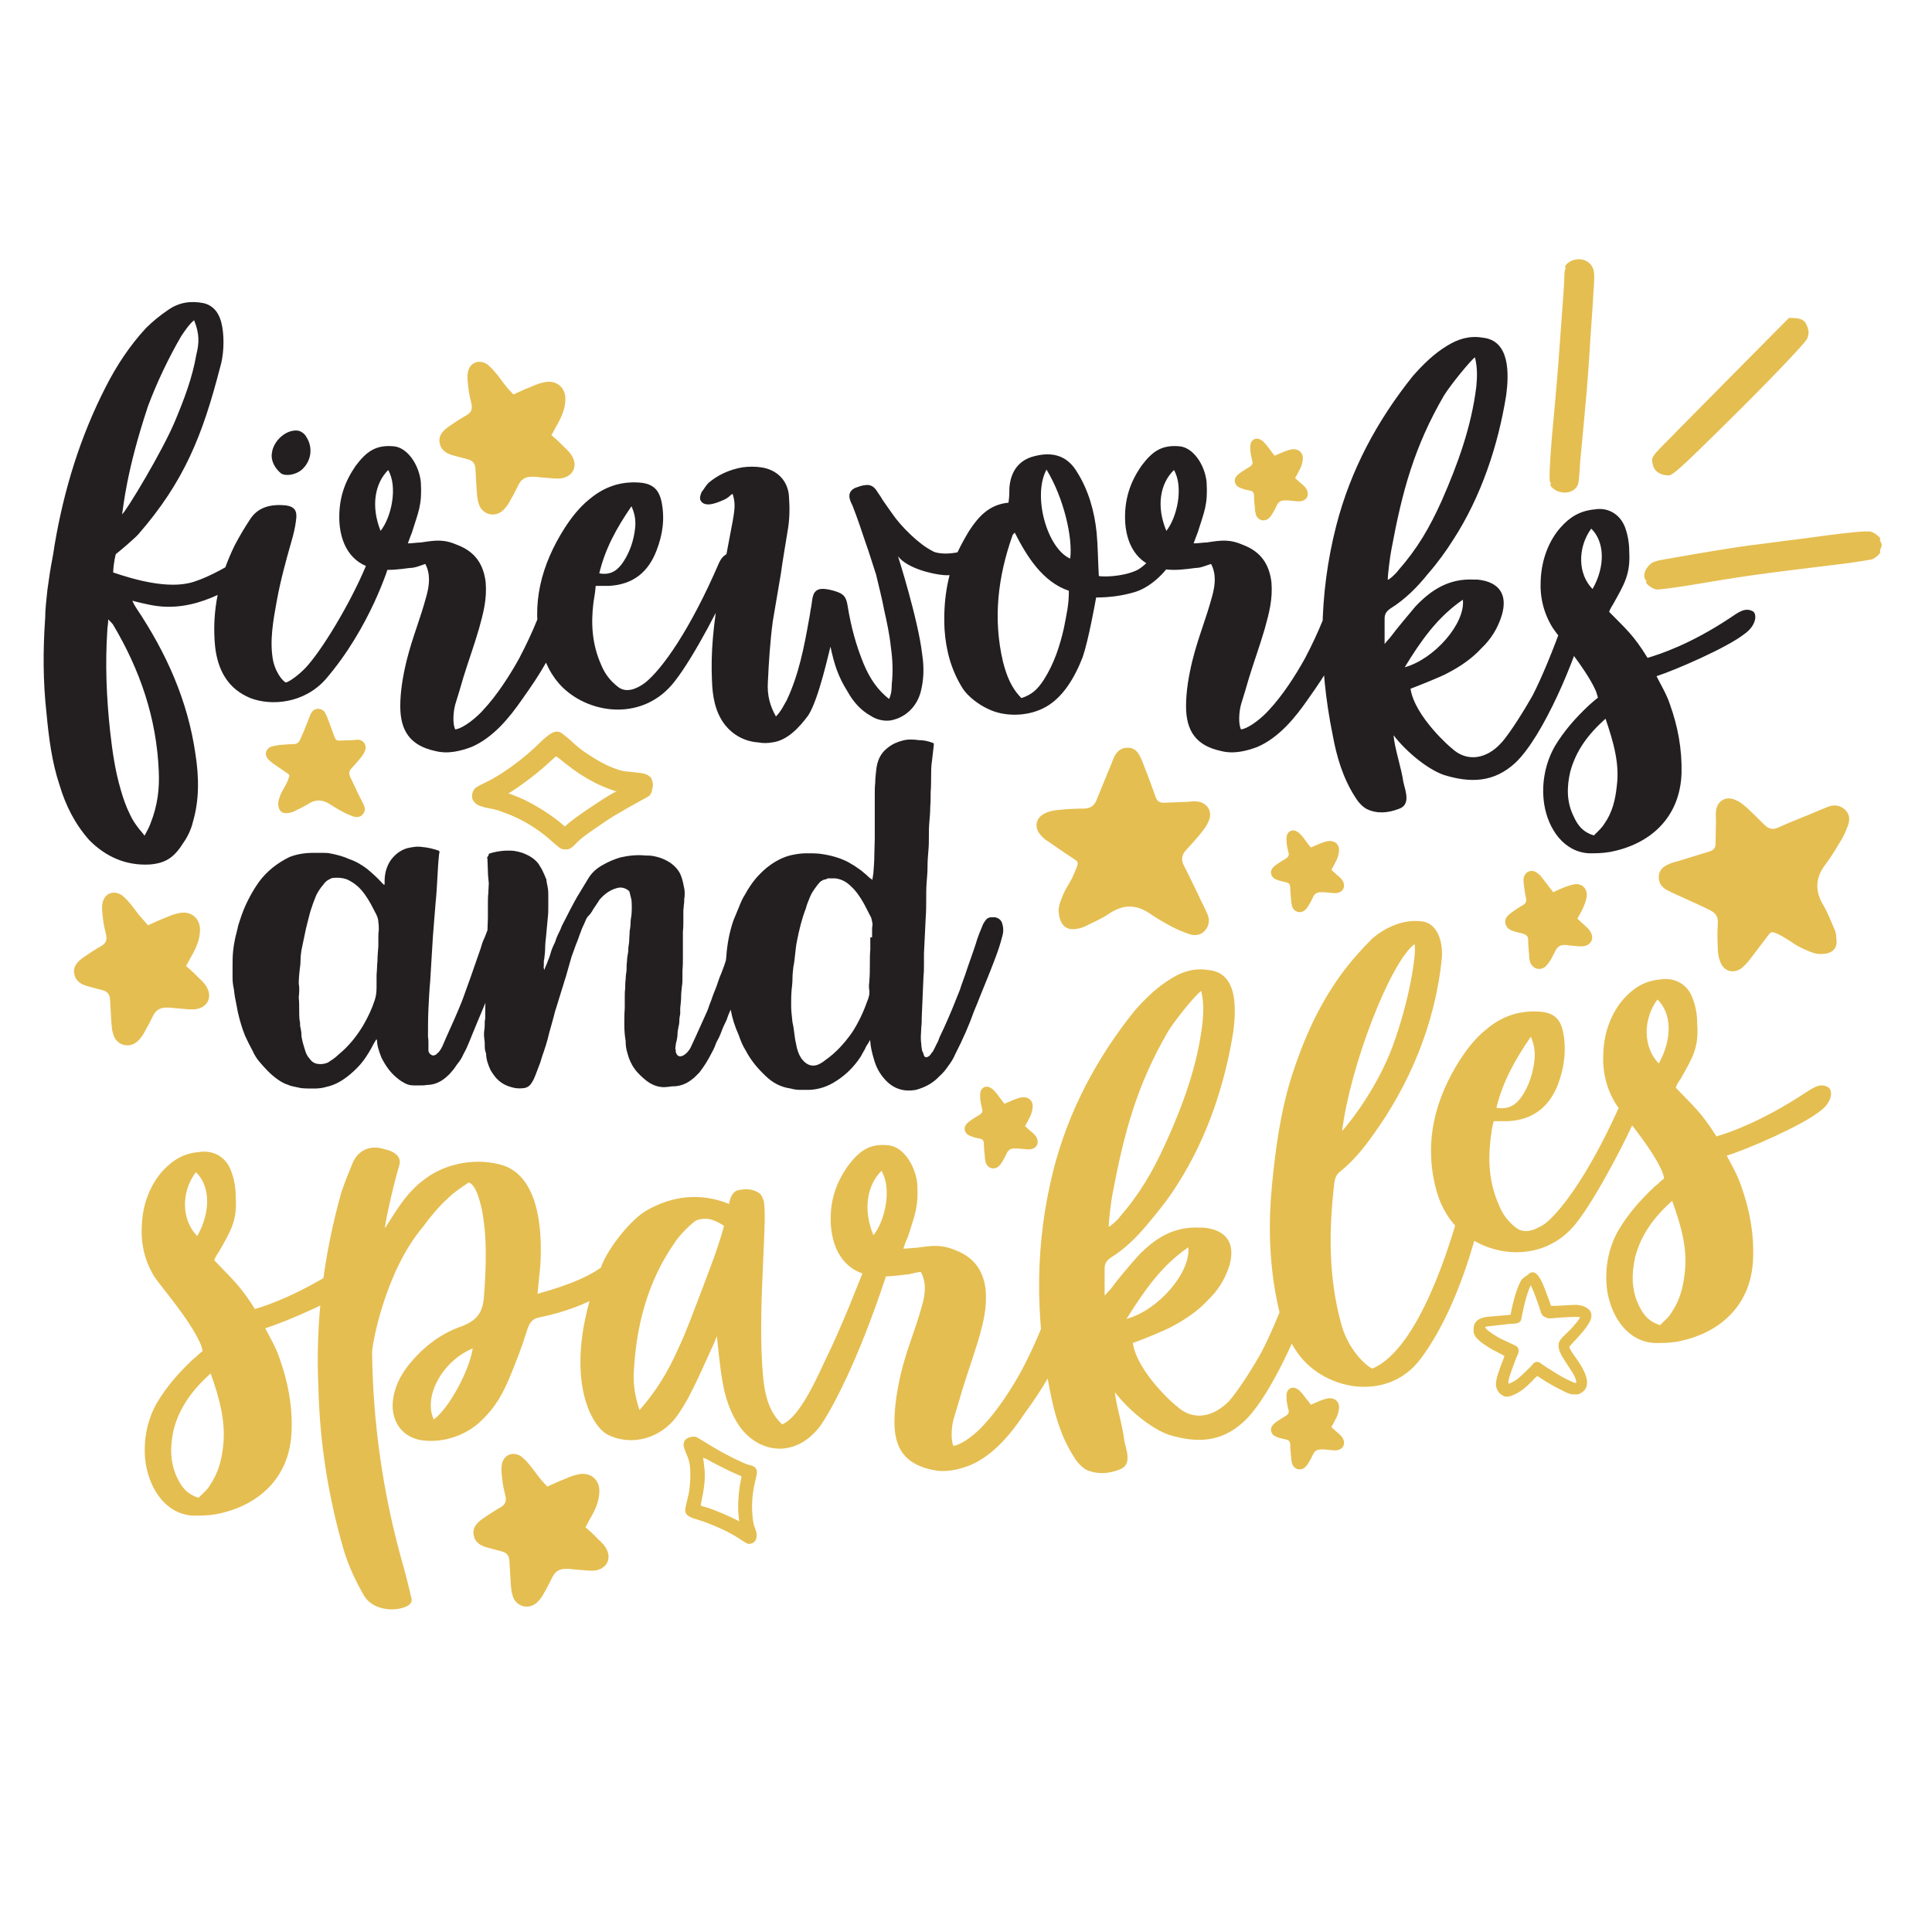 <?xml version="1.0" encoding="utf-8"?>
<!-- Generator: Adobe Illustrator 18.0.0, SVG Export Plug-In . SVG Version: 6.00 Build 0)  -->
<!DOCTYPE svg PUBLIC "-//W3C//DTD SVG 1.1//EN" "http://www.w3.org/Graphics/SVG/1.1/DTD/svg11.dtd">
<svg version="1.1" id="Layer_1" xmlns="http://www.w3.org/2000/svg" xmlns:xlink="http://www.w3.org/1999/xlink" x="0px" y="0px"
	 viewBox="0 0 432 432" enable-background="new 0 0 432 432" xml:space="preserve">
<path fill="#231F20" d="M58.7,126.8c-7,5.3-15.4,10.1-24.3,8.6c-0.3,0-4.4-0.9-4.8-1.1c0.3,0.8,0.6,1.2,0.9,1.7
	c6.7,10,11.5,20.7,13.2,32.6c0.8,5.1,0.9,10.3-0.6,15.3c-0.3,1.4-1.2,3.3-2,4.4c-2,3.2-3.8,4.7-7.6,5c-5.3,0.3-9.8-1.7-13.5-5.4
	c-3.2-3.6-5.3-7.7-6.7-12.4c-1.7-5.1-2.4-10.6-2.9-16c-0.8-7.1-0.8-14.2-0.3-21.3c0-2.1,0.3-4.2,0.5-6.3l0.5-3.5
	c0.3-2.1,0.8-4.2,1.1-6.5c2.1-12.4,5.7-24.2,11.5-35.5c2.4-4.7,5.3-9.1,8.9-13c1.5-1.5,3.2-2.9,5-4.1c2.4-1.7,5.1-2.1,8-1.5
	c2.3,0.6,3.6,2.4,4.1,5.3c0.5,2.9,0.3,6.5-0.5,9.1c-3.9,15.1-8,25.5-18.3,37.3c-0.8,0.9-4.2,3.8-5,4.4c0,0-0.5,1.7-0.6,4.1
	c4.4,1.5,12.4,3.9,18,2.1c3.8-1.2,8.2-3.8,11.5-5.9c2.4-1.5,3.5-2.3,5-0.6C61,124.8,59.4,126.4,58.7,126.8z M25.3,139.7
	c-0.2-0.3-0.5-0.6-1.1-1.2c0,1.1-0.2,1.7-0.2,2.4c-0.5,7.4-0.2,15,0.6,22.4c0.5,4.5,1.1,8.9,2.4,13.3c0.5,1.8,1.2,3.8,2.1,5.6
	c1.2,2.6,3.3,4.5,3.2,4.7c0.6-1.1,1.1-2,1.4-2.9c1.5-3.8,2-7.6,1.8-11.6C35,160.5,31.3,149.8,25.3,139.7z M27.3,115
	c0.8-0.5,9.1-14.2,11.9-21c2-4.8,3.8-9.5,4.7-14.7c0.6-2.4,0.8-4.5-0.5-7.7c-1.1,0.9-2.1,2.4-2.9,3.6C37.7,80,35,85.7,33.1,90.8
	C28.2,105.5,27.6,113.4,27.3,115z M87.3,125.3c-0.3,1.2-4.5,15-14.5,26.6c-4.8,5.4-12.1,6-16.8,4.2c-5.1-2.1-7.3-6.3-7.9-11.5
	c-0.8-8,0.9-15.6,4.4-22.7c1.1-2.1,2.3-4.1,3.5-5.9c1.8-2.7,4.7-3.3,7.9-3c2,0.3,2.6,1.2,2.3,3.3c-0.2,1.7-0.6,3.3-1.1,5
	c-1.2,4.2-2.4,8.6-3.2,13c-0.8,4.4-1.7,9.2-0.8,13.6c0.8,3.2,2.6,4.8,2.9,4.7c1.4-0.5,3.8-2.6,4.8-3.8c4.1-4.7,10.6-15.9,13.6-23.7
	c0.6-1.5,2.1-2.3,3.5-2.1C87.1,123.3,87.7,124.1,87.3,125.3z M60.8,101.3c0.3-2.7,3.2-5.4,5.9-5c0.8,0.2,1.5,0.8,1.8,1.4
	c1.5,2.3,1.2,5.4-1.1,7.4c-1.1,0.9-3.2,1.5-4.5,0.8C61.4,104.7,60.5,102.9,60.8,101.3z M91.6,127c-2.3,0.3-4.5,0.6-6.8,0.3
	c-5.6-0.6-8.5-4.8-8.9-10.4c-0.3-5.3,1.2-9.2,3.6-12.7c2.4-3.2,4.5-4.8,8.6-4.4c3,0.3,5.6,4.1,6,8c0.3,5.1-0.5,6.5-2,11.3
	c-0.3,0.8-0.6,1.5-0.9,2.4c1.1,0,2-0.2,2.9-0.2c3.3-0.5,5.1-0.8,8.3,0.6c3.8,1.5,5.7,4.2,6.2,8.3c0.3,3.8-0.5,6.8-1.5,10.4
	c-1.2,4.1-2.3,7-3.5,10.9c-0.6,2.1-1.2,4.1-1.8,6c-0.5,1.8-0.6,4.5,0,5.6c2-0.3,5-2.9,6.3-4.4c3-3.2,5.9-7.7,8-11.5
	c3.3-6.3,5.1-11,7.3-17.8c0.9-3,1.7-6.3,4.7-5.9c2,0.5,1.7,3.3,1.1,5.9c-0.8,3-2.1,7.6-3.2,10.4c-2.7,6.8-5,10.6-9.2,16.5
	c-2.9,4.2-6.5,8.6-11.3,10.7c-2.4,0.9-5.3,1.7-8.3,0.9c-5.4-1.2-7.7-4.4-7.7-10c0-3.3,0.6-6.8,1.4-10.1c1.4-5.6,3-9.1,4.5-14.7
	c0.6-2.3,0.9-4.7-0.3-7C93.9,126.5,92.8,127,91.6,127z M85.1,118.7c2.4-3,3.9-9.8,1.7-13.6C83.8,108.1,82.9,113.2,85.1,118.7z
	 M132.7,134.7c-0.6,4.8-0.3,9.4,1.7,13.9c0.8,2,2,3.6,3.8,5c1.8,1.4,4.1,0.5,6-0.9c3.8-3,10.1-11.8,16.6-26.9c0.8-1.7,2-2.3,3-2
	c2,0.6,0.5,4.2-0.2,5.7c-1.8,4.5-8.3,17.2-12.7,22.8c-6.8,8.9-18.7,7.6-25.1,1.4c-2.6-2.6-4.1-5.7-4.8-9.1c-2.3-9.5,0-18.3,5.3-26.6
	c1.5-2.3,3.2-4.5,5.4-6.3c3.2-2.7,6.8-4.1,11.2-3.8c3,0.2,4.4,1.5,5,4.2c0.8,3.8,0.3,7.4-1.1,11c-1.8,4.7-5.1,7.6-10.6,7.9
	c-0.9,0-1.8,0-3,0C133.1,132.3,132.9,133.5,132.7,134.7z M134,128.2c2.7,0.5,4.2-0.8,5.4-2.6c1.5-2.3,2.3-4.8,2.6-7.4
	c0.2-1.7,0-3.2-0.8-5C137.9,118,135.3,122.7,134,128.2z M222.1,125c-2.6,2.7-8.3,3.8-11,3.6c-2.6-0.2-8.2-1.5-10.3-4.2
	c0,0,4.5,14.1,5.4,21.9c0.5,3.2,0.3,5.9-0.3,8.3c-0.9,3.5-3.5,5.9-6.8,6.5c-1.5,0.2-3.2-0.2-4.5-1.1c-2-1.1-3.8-3-5.1-5.4
	c-2.1-3.3-3-6.2-3.8-10c-0.2,0.5-2.6,11.8-5,15.4c-2,2.7-4.7,5.6-8,6c-1.1,0.2-2.1,0.2-3.2,0c-3-0.2-5.6-1.7-7.3-3.8
	c-2.4-3-2.9-6.8-3-10c-0.3-6.2,0.3-12.7,1.7-20.4c0.5-2.1,0.8-4.1,1.2-6.2c0.6-2.9,1.1-5.9,1.7-8.9c0.6-3.3,0.6-4.4,0-6.3
	c0,0-0.2,0.2-0.3,0.2c-0.5,0.5-0.9,0.8-1.5,1.1c-1.2,0.5-4.2,2-5.3,0.3c-0.2-0.3-0.3-0.9,0.2-2c0.5-0.6,0.9-1.4,1.5-2
	c2.1-1.8,4.7-3,7.6-3.5c1.4-0.2,2.9-0.2,4.2,0c3.5,0.5,5.9,2.9,6.2,6.3c0.2,2.6,0.2,5.3-0.3,8c-0.5,3.2-1.1,6.5-1.5,9.5
	c-0.6,3.5-1.2,7.1-1.8,10.6c-0.6,4.5-0.9,9.2-1.1,13.6c-0.2,3,0.5,5.4,1.8,7.7c1.2-1.2,1.8-2.6,2.4-3.6c2.7-5.7,3.9-11.9,5-18.1
	c0.2-0.9,0.3-2,0.5-2.9c0.3-1.8,0.2-3.6,2.1-3.9c1.2-0.2,4.1,0.6,4.8,1.2c0.8,0.5,1.1,1.7,1.2,2.4c0.8,5,2,9.2,3.6,13.1
	c1.5,3.6,3.3,6,5.7,7.9c0.5-1.1,0.6-2.1,0.6-3.3c0.3-2.7,0.2-5.6-0.2-8.3c-0.3-2.9-0.9-5.6-1.5-8.3c-0.5-2.7-1.2-5.3-1.8-7.9
	c-0.8-2.4-1.5-4.8-2.4-7.3c-0.9-2.7-1.8-5.4-2.9-8.2c-0.8-1.5-1.2-3,0.6-3.9c0.5-0.2,1.7-0.6,2.1-0.6c1.5-0.3,2.3,0.5,2.9,1.5
	c0.3,0.5,0.8,1.1,1.1,1.7c0.6,0.9,1.4,2,2.1,3c2,3,6.2,7.1,9.1,8.5c0.6,0.5,4.5,1.4,9.7-1.1c1.5-0.6,3.2-1.1,3.9-0.5
	C222.8,122.4,223.1,124.1,222.1,125z M262,125.6c-2.3,3.6-5.6,6-8.3,6.8c-2.7,0.8-5.6,1.2-8.6,1.2c-0.2,1.1-1.7,9.5-3,13.3
	c-1.7,4.4-4.5,9.5-9.1,11.6c-3.6,1.7-8.5,1.8-12.1,0c-2-0.9-4.4-2.7-5.6-4.5c-2.6-4.1-3.8-8.6-4.1-13.3c-0.3-5.9,0.5-11.8,2.9-17.2
	c0.8-1.7,1.7-3.3,2.6-4.8c2.1-3.2,4.5-5.9,8.8-6.3c0.2-1.4,0.2-2.3,0.2-3.3c0.3-3.9,2.3-6.3,5.6-7.1c4.2-1.1,7.4,0,9.5,3.5
	c2.6,4.1,3.9,8.8,4.4,13.5c0.3,3.2,0.3,6.3,0.5,9.8c0.9,0.2,5.1,0.2,8.3-1.2c1.8-0.8,3.6-3,4.5-4.2c1.1-1.5,1.7-2,3-1.5
	C262.6,122.1,262.6,124.2,262,125.6z M239,132.1c-5.9-2-9.4-7.7-12.1-13c-0.3,0.3-0.5,0.5-0.5,0.6c-3.3,9.4-4.4,18.7-2.1,28.4
	c0.8,3,1.8,5.7,4.1,8c2.3-0.8,3.5-1.8,5-4.1c2.3-3.6,3.6-7.6,4.5-11.6C238.5,137.2,239,135.4,239,132.1z M234,105
	c-3.2,6,0.2,17.7,5.3,19.9C239.9,120.3,237.9,111.4,234,105z M267.3,127c-2.3,0.3-4.5,0.6-6.8,0.3c-5.6-0.6-8.5-4.8-8.9-10.4
	c-0.3-5.3,1.2-9.2,3.6-12.7c2.4-3.2,4.5-4.8,8.6-4.4c3,0.3,5.6,4.1,6,8c0.3,5.1-0.5,6.5-2,11.3c-0.3,0.8-0.6,1.5-0.9,2.4
	c1.1,0,2-0.2,2.9-0.2c3.3-0.5,5.1-0.8,8.3,0.6c3.8,1.5,5.7,4.2,6.2,8.3c0.3,3.8-0.5,6.8-1.5,10.4c-1.2,4.1-2.3,7-3.5,10.9
	c-0.6,2.1-1.2,4.1-1.8,6c-0.5,1.8-0.6,4.5,0,5.6c2-0.3,5-2.9,6.3-4.4c3-3.2,5.9-7.7,8-11.5c3.3-6.3,5.1-11,7.3-17.8
	c0.9-3,1.7-6.3,4.7-5.9c2,0.5,1.7,3.3,1.1,5.9c-0.8,3-2.1,7.6-3.2,10.4c-2.7,6.8-5,10.6-9.2,16.5c-2.9,4.2-6.5,8.6-11.3,10.7
	c-2.4,0.9-5.3,1.7-8.3,0.9c-5.4-1.2-7.7-4.4-7.7-10c0-3.3,0.6-6.8,1.4-10.1c1.4-5.6,3-9.1,4.5-14.7c0.6-2.3,0.9-4.7-0.3-7
	C269.5,126.5,268.5,127,267.3,127z M260.8,118.7c2.4-3,3.9-9.8,1.7-13.6C259.4,108.1,258.5,113.2,260.8,118.7z M313.8,174.9
	c0.5,2.1,1.7,5.1-1.1,6c-2.4,0.9-4.8,1.1-7.1,0c-1.1-0.6-2-1.7-2.6-2.7c-2.7-4.2-4.1-8.9-5-13.8c-3.2-15.7-3.2-31.3,0.8-46.9
	c3.2-12.4,9.1-23.4,17.1-33.4c2.3-2.6,4.7-5,7.7-6.8c2.4-1.5,5-2.3,7.9-1.8c6.2,0.6,5.9,8.2,5.3,12.8c-1.8,11.3-5.6,22.7-11.8,32.3
	c-1.7,2.7-3.6,5.3-5.7,7.7c-2.4,3-5.1,5.7-8.3,7.7c-0.9,0.6-1.4,1.2-1.4,2.3c0,1.8,0,3.6,0,5.7c0.5-0.6,0.9-1.1,1.2-1.4
	c1.8-2.4,3.8-4.7,5.7-7c3.6-3.8,7.6-6.3,13.1-6c0.2,0,0.5,0,0.8,0c4.8,0.5,6.8,3.3,5.4,8c-0.9,2.9-2.4,5.3-4.5,7.3
	c-2.1,2.3-4.7,4.1-7.6,5.6c-1.4,0.8-6.7,2.9-8.3,3.5c0.9,6.2,9.1,13.3,9.2,13.3c3.5,3.3,7.9,2.3,11-1.1c2-2.1,5.7-8.2,7.1-10.7
	c2.1-4.1,4.4-9.7,7.1-17.1c0.8-2.3,2-3,3.8-2.7c1.4,0.5,1.1,2.6,0.9,3c-2,8.2-9.4,26-15.7,31.9c-4.8,4.4-10,4.5-15.9,2.7
	c-3.5-1.2-8.3-5-11.3-8.9C311.8,167.2,313.4,171.9,313.8,174.9z M322.9,88.4c-6.7,11.5-9.4,21.6-11.8,34.6c-0.3,1.5-0.8,5.6-0.8,6.6
	c0.2,0.2,2-1.5,2.3-2c4.4-5,7.1-9.7,9.8-15.7c3.6-8.2,6.6-16.5,7.7-25.4c0.2-2.1,0.3-4.2-0.3-6.6C328.8,80.6,324.4,86,322.9,88.4z
	 M314.1,149.2c6.6-1.8,13.6-9.8,13-15.1C321.4,138,317.7,143.3,314.1,149.2z M390,141.8c-3.8,3-15.3,8-19.6,9.4
	c0.9,1.8,2.3,4.1,3,6.3c1.8,5,2.7,10,2.6,15.3c-0.3,10-7,16-16,17.7c-1.7,0.3-3.2,0.3-4.7,0.3c-5.6-0.3-9.1-5.4-10-10.9
	c-0.8-5.1,0.5-9.8,2.4-13.1c2-3.3,4.5-6.2,7.6-9.1c0.6-0.5,1.2-1.1,2-1.7c-0.2-0.6-0.3-1.2-0.6-1.8c-2.3-5-8.2-11.8-9.5-13.8
	c-2-3.2-2.9-6.8-2.7-10.6c0.2-5.1,2.1-9.2,4.4-11.8c2.1-2.4,4.4-3.8,7.7-4.1c3-0.5,5.7,1.1,6.8,4.1c0.6,1.7,0.9,3.5,0.9,5.3
	c0.3,5.1-1.1,7.3-3.6,11.8c-0.3,0.5-0.6,0.9-0.9,1.7c3.8,3.9,5.4,5.1,8.6,10.3c2.7-0.8,9.5-3,18.4-8.9c1.8-1.2,3.5-2.6,5.3-1.4
	C392.9,137.6,392.6,140,390,141.8z M359,160.7c-3.9,3.5-6.6,7.1-7.9,11.9c-0.8,3.5-0.8,6.8,0.8,10c0.9,2,2.1,3.5,4.5,4.2
	c0.9-0.9,1.8-1.7,2.4-2.7c1.7-2.4,2.4-5.3,2.7-8.2C362.2,170.8,360.8,166,359,160.7z M356.1,131.7c2.9-5.1,2.7-10.6-0.3-13.5
	C352.7,122.5,352.8,128.4,356.1,131.7z M84.2,232.3c-0.1,0.2-0.2,0.3-0.3,0.5c-0.1,0.2-0.2,0.3-0.3,0.5c-0.7,1.4-1.5,2.7-2.3,3.8
	c-0.9,1.2-1.9,2.2-3.1,3.2c-1.7,1.4-3.3,2.3-5.1,2.7c-1,0.3-1.9,0.4-2.9,0.4c-1,0-2,0-2.9-0.1c-0.4-0.1-0.9-0.2-1.4-0.3
	c-0.5-0.1-1-0.2-1.4-0.4c-1-0.3-1.8-0.8-2.5-1.3c-0.7-0.5-1.4-1.1-2.1-1.8c-0.7-0.7-1.3-1.4-1.9-2.1c-0.6-0.7-1.1-1.5-1.5-2.4
	c-0.6-1.1-1.2-2.3-1.7-3.4c-0.7-1.7-1.2-3.5-1.6-5.2c-0.2-0.9-0.3-1.7-0.5-2.6c-0.2-0.9-0.3-1.7-0.4-2.6c-0.2-0.9-0.3-1.7-0.3-2.5
	c0-0.8,0-1.7,0-2.5c0-1.1,0-2.2,0.1-3.3c0.1-1.1,0.3-2.2,0.5-3.2c0.2-0.7,0.3-1.3,0.5-2c0.1-0.6,0.3-1.2,0.5-1.8
	c0.5-1.6,1.1-3.1,1.8-4.5c0.7-1.4,1.5-2.8,2.5-4.2c1.7-2.3,4-4.2,6.9-5.6c1.6-0.6,3.3-0.9,5.3-0.9c0.6,0,1.2,0,1.8,0
	c0.6,0,1.2,0,1.8,0.1c1.6,0.3,3.1,0.7,4.4,1.3c1.5,0.5,2.8,1.3,4,2.2c1.2,1,2.3,2,3.3,3.1l0.4,0.4H86v-0.8c0-1.8,0.5-3.4,1.4-4.7
	c0.9-1.2,2-2.1,3.5-2.6c1.2-0.3,2.4-0.5,3.6-0.3c1.2,0.1,2.4,0.4,3.6,0.8l0.1,0.1c0,0.1,0,0.2,0.1,0.2c0,0,0,0.2-0.1,0.3
	c-0.2,1.8-0.3,3.7-0.4,5.5c-0.1,1.8-0.2,3.7-0.4,5.6c-0.1,1.2-0.2,2.5-0.3,3.7c-0.1,1.3-0.2,2.5-0.3,3.8c-0.1,1.7-0.2,3.3-0.3,4.9
	c-0.1,1.6-0.2,3.3-0.3,5c-0.2,2.1-0.3,4.2-0.4,6.3c-0.1,2.1-0.1,4.2-0.1,6.3c0.1,0.4,0.1,0.9,0.1,1.3c0,0.4,0,0.9,0,1.3v0.5
	c0.1,0.4,0.3,0.7,0.7,0.9c0.3,0.2,0.7,0.1,1-0.1c0.3-0.3,0.6-0.5,0.8-0.8c0.2-0.3,0.4-0.6,0.6-1c0.6-1.4,1.2-2.8,1.8-4.1
	s1.2-2.7,1.8-4.1c0.5-1.2,1-2.4,1.4-3.6c0.4-1.2,0.9-2.4,1.3-3.6l2.3-6.6c0.2-0.7,0.4-1.4,0.7-2s0.5-1.3,0.8-2
	c0.3-0.9,0.7-1.5,0.9-1.8c0.3-0.7,0.9-1.1,1.6-1.2c0.7-0.1,1.4,0.1,1.9,0.5c0.3,0.3,0.5,0.8,0.7,1.6c0.1,1-0.1,2-0.5,3.3
	c-0.5,1.6-1.1,3.3-1.8,5.2c-0.4,1.1-0.8,2.2-1.2,3.3c-0.4,1.1-0.8,2.2-1.2,3.3c-0.4,1-0.9,2.1-1.3,3.1c-0.4,1-0.9,2.1-1.3,3.1
	c-0.4,1-0.8,1.9-1.2,2.9c-0.4,1-0.8,2-1.2,2.9c-0.3,0.7-0.7,1.3-1,2c-0.3,0.6-0.7,1.2-1.2,1.8c-0.4,0.6-0.8,1.2-1.2,1.6
	c-0.4,0.5-0.8,0.9-1.4,1.4c-1.2,1-2.6,1.6-4.2,1.6c-0.4,0.1-0.9,0.1-1.4,0.1c-0.5,0-0.9,0-1.4,0c-0.7,0-1.3-0.1-1.9-0.4
	c-0.6-0.3-1.1-0.6-1.6-1c-0.9-0.7-1.6-1.4-2.2-2.2c-0.6-0.8-1.1-1.6-1.6-2.6c-0.6-1.5-1-2.8-1-3.9c0-0.1,0-0.1-0.1-0.1
	c0,0-0.1,0-0.1-0.1H84.2z M66.8,223c0.1,1,0.1,1.8,0.1,2.7s0,1.7,0.1,2.5c0.1,0.3,0.1,0.5,0.1,0.8s0,0.6,0.1,0.8
	c0.1,0.5,0.2,1,0.2,1.6s0.2,1.1,0.3,1.7c0.2,0.7,0.4,1.4,0.6,2c0.2,0.6,0.5,1.2,1,1.7c0.4,0.6,1,1,1.8,1.1c0.7,0.1,1.5,0,2.2-0.3
	c0.4-0.3,0.8-0.5,1.2-0.8c0.4-0.3,0.8-0.6,1.2-1c2.2-1.8,4-4,5.5-6.5c1.1-1.9,2-3.8,2.6-5.7c0.3-0.9,0.4-1.8,0.4-2.9V218
	c0.1-1,0.1-2.1,0.2-3.1c0-1,0.1-2.1,0.2-3.3c0-0.6,0-1.2,0-1.8c0-0.6,0-1.2,0.1-1.8c0-0.6,0-1.2-0.1-1.8c0-0.6-0.2-1.2-0.5-1.8
	l-1.2-2.3c-0.9-1.6-1.8-2.9-2.9-3.9c-0.8-0.7-1.6-1.2-2.5-1.6c-0.9-0.3-1.8-0.4-2.9-0.3c-0.3,0-0.6,0.1-0.9,0.3
	c-0.5,0.2-1,0.6-1.4,1.2c-0.7,0.8-1.2,1.6-1.6,2.4c-0.3,0.8-0.7,1.7-1,2.7c-0.3,0.8-0.5,1.6-0.7,2.4c-0.2,0.8-0.4,1.6-0.6,2.4
	c-0.2,0.8-0.3,1.6-0.5,2.4c-0.2,0.8-0.3,1.6-0.5,2.4c-0.1,0.7-0.2,1.4-0.2,2.2c0,0.8-0.1,1.5-0.2,2.2c-0.1,1-0.2,2-0.2,3
	C67,221,66.9,222,66.8,223z M109.3,190.9c1.2-0.4,2.6-0.7,4.3-0.7c0.5,0,1,0,1.6,0.1c0.5,0.1,1,0.2,1.6,0.4c1.9,0.7,3.3,1.7,4,3.1
	c0.3,0.4,0.5,0.9,0.7,1.3c0.2,0.4,0.4,0.9,0.6,1.4c0.1,0.1,0.1,0.3,0.1,0.5c0.1,0.5,0.2,1.1,0.3,1.6c0.1,0.6,0.1,1.1,0.1,1.6
	c0,0.9,0,1.7,0,2.5c0,0.8,0,1.6-0.1,2.4l-0.4,4.3c-0.1,0.9-0.2,1.7-0.2,2.5c0,0.8-0.1,1.6-0.2,2.5c-0.1,0.3-0.1,0.5-0.1,0.8
	c0,0.3,0,0.6,0,0.8c-0.1,0.2,0,0.5,0.1,0.9c0.2-0.5,0.3-0.9,0.5-1.2c0.3-0.9,0.7-1.7,0.9-2.5s0.6-1.7,1-2.5c0.2-0.6,0.4-1.2,0.7-1.8
	c0.3-0.6,0.6-1.2,0.8-1.8l2-3.9c0.6-1.1,1.2-2.3,1.9-3.4c0.7-1.1,1.3-2.2,2-3.3c0.7-1.2,1.8-2.3,3.3-3.1c1.2-0.7,2.6-1.3,4-1.7
	c1.8-0.4,3.7-0.6,5.6-0.4c0.5,0,1,0,1.6,0.1c0.5,0.1,1,0.2,1.6,0.4c2,0.7,3.5,1.8,4.4,3.4c0.4,0.8,0.7,1.8,0.9,3
	c0.1,0.4,0.2,0.9,0.2,1.4c0,0.5,0,0.9-0.1,1.4c0,0.4,0,0.9-0.1,1.4c0,0.5-0.1,0.9-0.1,1.4c0,0.7,0,1.4,0,2.2c0,0.7,0,1.5-0.1,2.3
	v2.3c0,1,0,2.1,0,3.2c0,1.1,0,2.2-0.1,3.2c0,0.5,0,1.1,0,1.6c0,0.6,0,1.2-0.1,1.8c-0.1,0.9-0.2,1.7-0.2,2.5c0,0.8-0.1,1.6-0.2,2.5
	v1.3c-0.1,0.5-0.2,1-0.2,1.6c0,0.5-0.1,1-0.2,1.4c-0.1,0.5-0.2,1-0.2,1.5c0,0.5-0.1,1-0.2,1.5c-0.1,0.3-0.2,0.7-0.2,0.9
	c0,0.3-0.1,0.6-0.1,0.9c0.1,0.2,0.1,0.3,0.1,0.5c0,0.1,0,0.3,0.1,0.5c0.3,0.7,0.8,0.9,1.6,0.5c0.7-0.4,1.2-1,1.6-1.7
	c0.2-0.4,0.4-0.9,0.6-1.3c0.2-0.4,0.4-0.9,0.6-1.3l2.3-5.1c0.3-0.6,0.5-1.2,0.7-1.8c0.2-0.6,0.5-1.2,0.7-1.9c0.3-0.9,0.7-1.7,1-2.6
	c0.3-0.9,0.6-1.8,1-2.7c0.2-0.5,0.4-1.1,0.6-1.6c0.2-0.6,0.4-1.2,0.6-1.8c0.3-1,0.7-1.9,0.9-2.7c0.3-0.9,0.6-1.8,0.9-2.7
	c0.2-0.4,0.4-0.8,0.6-1.2c0.2-0.4,0.4-0.8,0.6-1.2c0.3-0.7,0.7-1.1,1.2-1.2c0.4-0.1,0.9-0.1,1.4,0.1c0.9,0.1,1.4,0.7,1.6,1.7
	c0.2,0.5,0.2,1,0.1,1.6c-0.1,0.5-0.2,1-0.4,1.6c-0.2,0.3-0.3,0.7-0.4,1c-0.1,0.3-0.2,0.7-0.4,1c-0.2,0.7-0.4,1.3-0.7,2
	c-0.3,0.6-0.5,1.3-0.7,2c-0.2,0.5-0.4,1-0.6,1.6c-0.2,0.5-0.4,1-0.6,1.4c-0.3,1-0.7,1.8-1,2.7c-0.3,0.8-0.7,1.7-1.1,2.5
	c-0.2,0.6-0.4,1.2-0.7,1.8c-0.3,0.6-0.5,1.2-0.7,1.8c-0.3,0.7-0.7,1.4-1,2.2c-0.3,0.8-0.6,1.6-1,2.3c-0.3,0.5-0.5,1-0.7,1.6
	c-0.2,0.5-0.5,1-0.7,1.4c-0.8,1.6-1.7,3-2.7,4.3c-0.3,0.3-0.5,0.5-0.8,0.8s-0.5,0.5-0.8,0.7c-1.2,1-2.5,1.5-3.9,1.6
	c-0.4,0-0.8,0-1.2,0.1c-0.4,0-0.8,0.1-1.2,0.1c-1.4,0-2.7-0.5-3.9-1.4c-1-0.8-2-1.7-2.7-2.7c-0.8-1.1-1.3-2.3-1.6-3.5
	c-0.3-0.9-0.4-1.8-0.4-2.7c-0.2-1.2-0.3-2.4-0.3-3.7c0-1.2,0-2.4,0.1-3.7c0-0.8,0-1.5,0-2.3c0-0.7,0-1.5,0.1-2.1c0-0.7,0-1.4,0.1-2
	c0-0.7,0.1-1.3,0.2-2c0-0.7,0-1.3,0.1-2c0-0.6,0.1-1.2,0.2-1.8c0.1-0.3,0.1-0.8,0.1-1.3c0.1-0.6,0.2-1.2,0.2-1.8
	c0-0.6,0.1-1.2,0.1-1.9c0.1-0.6,0.2-1.2,0.2-1.8c0-0.6,0.1-1.2,0.2-1.8c0.1-1.1,0.1-2.3,0-3.4l-0.4-1.6c0-0.2-0.1-0.3-0.3-0.5
	c-0.8-0.6-1.7-0.8-2.6-0.5c-1.1,0.3-2.2,0.9-3.3,2c-0.3,0.3-0.6,0.6-0.8,1c-0.4,0.6-0.8,1.2-1.2,1.8c-0.3,0.6-0.7,1.1-1.2,1.6
	c-0.3,0.4-0.5,0.9-0.7,1.4c-0.2,0.5-0.5,1-0.7,1.6c-0.3,0.7-0.5,1.4-0.8,2.2c-0.3,0.7-0.6,1.5-0.8,2.1c-0.3,0.9-0.6,1.5-0.7,2
	c-0.2,0.7-0.4,1.4-0.6,2.1c-0.2,0.7-0.4,1.4-0.6,2.1c-0.2,0.5-0.3,1-0.5,1.6s-0.3,1-0.5,1.6l-1.2,3.9c-0.2,0.5-0.3,1.1-0.5,1.8
	c-0.2,0.6-0.3,1.2-0.5,1.8c-0.2,0.6-0.3,1.2-0.5,1.8c-0.4,1.8-1,3.6-1.6,5.3c-0.2,0.7-0.4,1.4-0.7,2.1c-0.3,0.7-0.5,1.4-0.8,2.1
	c-0.2,0.5-0.4,1-0.8,1.6c-0.4,0.7-1,1.1-1.7,1.2c-0.7,0.1-1.3,0.1-2,0c-1.5-0.3-2.7-0.8-3.7-1.7c-0.6-0.5-1.2-1.3-1.8-2.3
	c-0.6-1.3-1-2.5-1-3.7c-0.2-0.5-0.3-1-0.3-1.6s0-1.1-0.1-1.7c-0.1-0.7-0.1-1.3,0-2c0.1-0.6,0.1-1.3,0.1-2c0.1-0.3,0.1-0.5,0.1-0.8
	c0-0.3,0-0.6,0-0.8c0-1,0-2.1,0.1-3.1c0-1,0.1-2,0.1-3.1c0.1-0.4,0.1-0.8,0.1-1.2c0-0.3,0-0.7,0-1.2c0-0.8,0-1.6,0-2.4
	s0-1.6,0.1-2.4v-2.3c0-1,0-1.9,0.1-2.9c0-1,0.1-1.9,0.1-2.9v-3.3c0-0.7,0-1.4,0.1-2.2c0-0.8,0.1-1.5,0.1-2.2c-0.1-1-0.2-1.9-0.2-2.7
	c0-0.9-0.1-1.7-0.1-2.6c0-0.2,0-0.3-0.1-0.4C109.3,191.2,109.3,191.1,109.3,190.9z M195.1,196.7c0-0.3,0-0.5,0.1-0.8
	c0-0.3,0.1-0.5,0.1-0.8c0.1-1.3,0.2-2.6,0.2-3.8c0-1.3,0.1-2.5,0.1-3.8v-9.7c0-1,0-1.9,0.1-2.7c0-0.9,0.1-1.8,0.2-2.7
	c0.2-2.3,1-4,2.6-5.2c1-0.8,2.1-1.3,3.3-1.6c1-0.3,2.3-0.3,3.7-0.1c1,0,2.1,0.2,3.3,0.7v0.4l-0.4,3.5c-0.2,1.2-0.2,2.4-0.2,3.5
	c0,1.1,0,2.3-0.1,3.5c0,1.1,0,2.3-0.1,3.4c0,1.1-0.1,2.3-0.2,3.4c-0.1,1-0.1,2.1-0.1,3.1c0,1,0,2.1-0.1,3.1
	c-0.1,1.2-0.2,2.4-0.2,3.6c0,1.2-0.1,2.4-0.2,3.6c-0.1,1.2-0.1,2.5-0.1,3.8s0,2.6-0.1,3.9l-0.4,8.2c0,0.9,0,1.7,0,2.5
	c0,0.8,0,1.7-0.1,2.5l-0.4,9.4c0,0.7,0,1.4-0.1,2.1c0,0.7-0.1,1.4-0.1,2.1c0,0.5,0,1,0.1,1.6c0,0.5,0.1,1,0.2,1.6
	c0.2,0.3,0.3,0.6,0.3,0.7c0.2,0.8,0.6,0.9,1.3,0.4c0.2-0.2,0.3-0.3,0.4-0.5c0.1-0.1,0.2-0.3,0.4-0.5c0.3-0.5,0.5-1,0.8-1.6
	c0.3-0.5,0.5-1,0.7-1.6c1.4-2.9,2.7-5.9,3.9-9c0.3-0.8,0.7-1.6,0.9-2.4c0.3-0.8,0.6-1.7,0.9-2.5c0.4-1.2,0.8-2.4,1.2-3.5
	c0.4-1.1,0.8-2.3,1.2-3.5c0.3-1.1,0.8-2.4,1.4-3.8c0.1-0.3,0.3-0.8,0.7-1.3c0.3-0.5,0.8-0.8,1.4-0.8h0.8c0.9,0.2,1.4,0.7,1.6,1.4
	c0.3,1,0.3,1.9,0,2.9c-0.4,1.6-0.9,3.1-1.5,4.7c-0.6,1.6-1.2,3.1-1.8,4.6c-0.5,1.2-1,2.5-1.5,3.7c-0.5,1.3-1,2.5-1.5,3.7
	c-1.1,3.1-2.5,6.3-4.2,9.6c-0.4,1-1,1.9-1.6,2.7c-0.6,0.9-1.3,1.7-2,2.3c-1.3,1.4-3,2.4-5.2,3c-2.8,0.5-5.1-0.3-6.9-2.3
	c-1.1-1.2-2-2.7-2.5-4.6c-0.4-1.3-0.7-2.6-0.8-3.8c0-0.2,0-0.3-0.1-0.4c-0.1,0.1-0.1,0.2-0.1,0.2s0,0.1-0.1,0.2
	c-0.3,0.5-0.7,1-0.9,1.6c-0.3,0.5-0.6,1-0.9,1.6c-1.5,2.3-3.3,4.1-5.5,5.5c-1.8,1.2-3.8,1.9-6,2c-0.7,0-1.4,0-2.1,0
	c-0.7,0-1.4-0.1-2.1-0.3c-2.2-0.3-4.1-1.3-5.7-2.9c-1.7-1.6-3.2-3.4-4.3-5.5c-0.7-1.1-1.2-2.3-1.6-3.5c-0.9-2-1.5-3.9-1.8-5.7
	c-0.3-1.3-0.5-2.6-0.7-3.8c-0.2-1.3-0.3-2.5-0.3-3.8c-0.2-1.4-0.2-2.8,0-4.3c0.2-2.8,0.7-5.5,1.6-8.1c0.4-1,0.8-1.9,1.2-2.9
	c0.4-1,0.8-2,1.4-2.9c0.7-1.3,1.5-2.5,2.5-3.7c1-1.1,2-2.1,3.3-3c1.6-1.1,3.3-1.9,5.1-2.2c1-0.2,1.9-0.3,2.9-0.3c1,0,2,0,2.9,0.1
	c2.3,0.3,4.6,0.9,6.6,2c0.4,0.3,0.9,0.5,1.3,0.8s0.9,0.6,1.3,0.9c0.4,0.3,0.8,0.7,1.2,1c0.3,0.3,0.7,0.7,1.2,1
	c0.1,0.1,0.2,0.1,0.2,0.1C195,196.5,195,196.6,195.1,196.7z M194.9,209.6h0.1c0-0.4,0-0.9,0-1.4c0-0.5,0-0.9,0.1-1.4
	c0-0.3-0.1-0.9-0.3-1.6l-1.6-3.1c-0.9-1.6-1.8-2.9-2.9-3.9c-1-1-2-1.5-3-1.7c-0.3-0.1-0.7-0.1-1-0.1c-0.3,0-0.7,0-1.2,0
	c-0.3,0.2-0.7,0.3-0.9,0.3c-0.4,0.2-0.8,0.4-1,0.7c-0.3,0.3-0.5,0.6-0.8,1c-0.5,0.7-1,1.4-1.3,2.2c-0.3,0.8-0.7,1.6-0.9,2.5
	c-0.9,2.3-1.5,4.8-2,7.3c-0.2,1-0.3,1.9-0.4,2.9c-0.1,1-0.2,1.9-0.4,2.9c-0.1,0.9-0.2,1.7-0.2,2.6c0,0.9-0.1,1.7-0.2,2.6
	c-0.1,1.2-0.1,2.4-0.1,3.6c0,1.2,0.2,2.4,0.3,3.6c0.2,0.8,0.3,1.6,0.4,2.4c0.1,0.8,0.2,1.6,0.4,2.4c0.2,1.3,0.6,2.4,1.2,3.3
	c1.3,1.7,2.8,2,4.4,1c0.2-0.1,0.5-0.3,1-0.7c2.3-1.6,4.2-3.7,5.9-6.1c1.5-2.3,2.6-4.7,3.4-7c0.2-0.4,0.3-0.8,0.4-1.2
	c0.1-0.3,0.1-0.7,0.1-1.2c-0.1-0.4-0.1-0.8-0.1-1.2c0-0.3,0.1-0.7,0.1-1.2c0.1-1.2,0.1-2.4,0.1-3.5c0-1.1,0-2.2,0.1-3.3V209.6z"/>
<path fill="#E5BE51" d="M406.6,213.3c-1.2-0.1-2.9-0.9-4.5-1.7c-0.9-0.5-1.8-1.2-2.7-1.7c-0.6-0.4-1.3-0.8-2-1.1
	c-1.3-0.6-1.4-0.5-2.3,0.7c-1.4,1.8-2.7,3.6-4.1,5.4c-0.5,0.6-1,1.1-1.6,1.6c-1.8,1.3-3.9,0.7-4.7-1.3c-0.4-1-0.6-2.1-0.6-3.1
	c-0.1-1.9-0.1-3.8,0-5.7c0.1-1.3-0.4-2.2-1.6-2.8c-2.1-1.1-4.3-2-6.4-3c-1.1-0.5-2.3-1-3.4-1.6c-1.1-0.6-1.8-1.5-1.8-2.9
	c0-1.4,0.9-2.3,2.1-2.8c0.8-0.4,1.6-0.6,2.4-0.8c2.3-0.7,4.5-1.4,6.8-2.1c0.9-0.3,1.4-0.7,1.4-1.7c0-1.7,0.1-3.3,0.1-5
	c0-0.8-0.1-1.6,0-2.4c0.3-2.3,2.3-3.4,4.4-2.4c1,0.4,1.8,1.1,2.6,1.8c1.3,1.2,2.6,2.5,3.8,3.7c1,1,2,1.2,3.2,0.6
	c2.2-1,4.5-1.9,6.7-2.8c1.4-0.6,2.9-1.2,4.3-1.8c1.4-0.5,2.7-0.4,3.8,0.6c1.1,1,1.2,2.3,0.7,3.6c-0.5,1.4-1.1,2.7-1.9,3.9
	c-1,1.7-2,3.3-3.2,4.9c-2.2,2.9-2.3,5.9-0.4,9c1,1.7,1.7,3.6,2.5,5.4c0.3,0.6,0.4,1.4,0.4,2C411,212.1,409.7,213.5,406.6,213.3z
	 M64.4,181.8c0.4-0.1,0.8-0.1,1.2-0.3c1-0.5,2.1-1,3.1-1.6c1.8-1.2,3.4-1.2,5.2,0c0.9,0.6,1.9,1.2,2.9,1.7c0.7,0.4,1.5,0.7,2.3,1
	c0.8,0.2,1.5,0.1,2-0.5c0.6-0.7,0.6-1.4,0.2-2.2c-0.4-0.8-0.8-1.6-1.2-2.4c-0.6-1.3-1.2-2.5-1.8-3.8c-0.3-0.7-0.3-1.3,0.3-1.9
	c0.7-0.8,1.4-1.5,2-2.3c0.4-0.5,0.8-1,1-1.6c0.5-1.2-0.2-2.4-1.5-2.5c-0.5,0-0.9,0.1-1.4,0.1c-1,0-1.9,0.1-2.9,0.1
	c-0.6,0-0.8-0.3-1-0.8c-0.5-1.3-0.9-2.6-1.4-3.8c-0.2-0.5-0.3-0.9-0.6-1.4c-0.3-0.7-0.9-1.1-1.7-1.1c-0.8,0-1.3,0.5-1.6,1.1
	c-0.3,0.6-0.5,1.3-0.8,2c-0.5,1.3-1,2.5-1.6,3.8c-0.3,0.7-0.8,1-1.5,1c-1.1,0-2.2,0.1-3.3,0.2c-0.6,0.1-1.2,0.2-1.8,0.4
	c-1.1,0.5-1.4,1.8-0.6,2.7c0.3,0.3,0.6,0.6,1,0.9c1.1,0.8,2.2,1.5,3.2,2.2c0.7,0.5,0.7,0.5,0.4,1.3c-0.1,0.4-0.3,0.8-0.5,1.2
	c-0.3,0.6-0.6,1.1-0.9,1.6c-0.5,1-0.8,1.9-0.9,2.6C62.2,181.3,63,182,64.4,181.8z M240.7,207.7c0.7-0.1,1.4-0.3,2-0.6
	c1.8-0.9,3.7-1.7,5.3-2.8c3.1-2.1,6-2.1,9-0.1c1.6,1.1,3.3,2.1,5,3c1.3,0.7,2.6,1.2,4,1.7c1.3,0.4,2.6,0.2,3.5-0.9
	c1-1.2,1-2.5,0.4-3.8c-0.6-1.4-1.4-2.8-2-4.2c-1.1-2.2-2.1-4.4-3.2-6.5c-0.6-1.2-0.5-2.3,0.4-3.3c1.2-1.3,2.4-2.6,3.5-4
	c0.7-0.8,1.3-1.7,1.7-2.7c0.9-2.1-0.4-4.1-2.7-4.3c-0.8-0.1-1.6,0.1-2.4,0.1c-1.7,0.1-3.3,0.1-5,0.2c-1,0-1.5-0.4-1.8-1.3
	c-0.8-2.2-1.6-4.5-2.5-6.7c-0.3-0.8-0.6-1.6-1-2.4c-0.6-1.2-1.5-2-2.9-1.9c-1.3,0-2.2,0.8-2.8,1.9c-0.5,1.1-0.9,2.3-1.4,3.4
	c-0.9,2.2-1.8,4.4-2.7,6.6c-0.5,1.1-1.4,1.7-2.7,1.7c-1.9,0-3.8,0.1-5.7,0.3c-1.1,0.1-2.2,0.3-3.1,0.8c-2,0.9-2.4,3.1-1,4.7
	c0.5,0.6,1,1.1,1.7,1.5c1.9,1.3,3.7,2.6,5.6,3.8c1.2,0.8,1.3,0.8,0.8,2.2c-0.3,0.7-0.6,1.4-0.9,2.1c-0.5,1-1.1,1.9-1.6,2.8
	c-0.8,1.7-1.5,3.4-1.5,4.6C236.9,206.8,238.3,208.1,240.7,207.7z M112.7,85.8c-0.7-0.9-1.3-1.8-2.1-2.7c-0.5-0.6-1-1.1-1.6-1.6
	c-1.9-1.3-4.1-0.4-4.4,1.9c-0.2,1,0,2,0.1,3.1c0.1,1.2,0.4,2.5,0.7,3.7c0.3,1.2,0,2-1,2.6c-1.4,0.8-2.8,1.7-4.1,2.6
	c-1.2,0.9-2.3,1.9-2,3.6c0.3,1.8,1.7,2.5,3.3,2.9c1,0.3,2,0.5,3,0.8c1.1,0.3,1.6,0.9,1.7,2c0.1,1.7,0.2,3.4,0.3,5.2
	c0.1,0.9,0.1,1.7,0.4,2.6c0.7,2.6,3.7,3.4,5.6,1.5c0.6-0.6,1.1-1.3,1.5-2.1c0.7-1.2,1.3-2.4,1.9-3.6c0.6-1.2,1.6-1.7,2.9-1.7
	c0.5,0,1.1,0,1.6,0.1c1.2,0.1,2.4,0.2,3.5,0.3c0.4,0,0.8,0,1.1,0c2.9-0.2,4.3-2.7,2.7-5.2c-0.6-1-1.7-1.8-2.5-2.7
	c-0.6-0.6-1.3-1.2-2-1.8c0.6-1,1-1.9,1.5-2.7c0.8-1.5,1.5-3.1,1.6-4.9c0.3-2.9-1.9-4.9-4.8-4.2c-1,0.2-2,0.6-2.9,1
	c-1.3,0.5-2.6,1.1-3.9,1.7C114.1,87.5,113.4,86.7,112.7,85.8z M223.6,245.5c-0.4-0.5-0.7-1-1.1-1.4c-0.3-0.3-0.5-0.6-0.9-0.8
	c-1-0.7-2.2-0.2-2.4,1c-0.1,0.5,0,1.1,0,1.6c0.1,0.7,0.2,1.3,0.4,2c0.2,0.6,0,1-0.6,1.4c-0.7,0.4-1.5,0.9-2.2,1.4
	c-0.6,0.5-1.2,1-1.1,1.9c0.2,1,0.9,1.3,1.8,1.6c0.5,0.2,1.1,0.3,1.6,0.4c0.6,0.1,0.9,0.5,0.9,1.1c0,0.9,0.1,1.8,0.2,2.8
	c0,0.5,0.1,0.9,0.2,1.4c0.4,1.4,2,1.8,3,0.8c0.3-0.3,0.6-0.7,0.8-1.1c0.4-0.6,0.7-1.3,1-1.9c0.3-0.6,0.9-0.9,1.6-0.9
	c0.3,0,0.6,0,0.9,0c0.6,0.1,1.3,0.1,1.9,0.2c0.2,0,0.4,0,0.6,0c1.6-0.1,2.3-1.4,1.5-2.8c-0.3-0.5-0.9-1-1.4-1.4
	c-0.3-0.3-0.7-0.6-1.1-1c0.3-0.6,0.6-1,0.8-1.5c0.5-0.8,0.8-1.7,0.9-2.6c0.2-1.6-1-2.6-2.6-2.3c-0.5,0.1-1,0.3-1.6,0.5
	c-0.7,0.3-1.4,0.6-2.1,0.9C224.3,246.4,224,246,223.6,245.5z M292.1,312.8c-0.4-0.5-0.7-1-1.1-1.4c-0.3-0.3-0.5-0.6-0.9-0.8
	c-1-0.7-2.2-0.2-2.4,1c-0.1,0.5,0,1.1,0,1.6c0.1,0.7,0.2,1.3,0.4,2c0.2,0.6,0,1-0.6,1.4c-0.7,0.4-1.5,0.9-2.2,1.4
	c-0.6,0.5-1.2,1-1.1,1.9c0.2,1,0.9,1.3,1.8,1.6c0.5,0.1,1.1,0.3,1.6,0.4c0.6,0.1,0.9,0.5,0.9,1.1c0,0.9,0.1,1.8,0.2,2.8
	c0,0.5,0.1,0.9,0.2,1.4c0.4,1.4,2,1.8,3,0.8c0.3-0.3,0.6-0.7,0.8-1.1c0.4-0.6,0.7-1.3,1-1.9c0.3-0.6,0.9-0.9,1.6-0.9
	c0.3,0,0.6,0,0.9,0c0.6,0.1,1.3,0.1,1.9,0.2c0.2,0,0.4,0,0.6,0c1.6-0.1,2.3-1.4,1.5-2.8c-0.3-0.5-0.9-1-1.4-1.4
	c-0.3-0.3-0.7-0.6-1.1-1c0.3-0.6,0.6-1,0.8-1.5c0.5-0.8,0.8-1.7,0.9-2.6c0.2-1.6-1-2.6-2.6-2.3c-0.5,0.1-1,0.3-1.6,0.5
	c-0.7,0.3-1.4,0.6-2.1,0.9C292.8,313.7,292.5,313.2,292.1,312.8z M292.1,188.2c-0.4-0.5-0.7-1-1.1-1.4c-0.3-0.3-0.5-0.6-0.9-0.8
	c-1-0.7-2.2-0.2-2.4,1c-0.1,0.5,0,1.1,0,1.6c0.1,0.7,0.2,1.3,0.4,2c0.2,0.6,0,1-0.6,1.4c-0.7,0.4-1.5,0.9-2.2,1.4
	c-0.6,0.5-1.2,1-1.1,1.9c0.2,1,0.9,1.3,1.8,1.6c0.5,0.1,1.1,0.3,1.6,0.4c0.6,0.1,0.9,0.5,0.9,1.1c0,0.9,0.1,1.8,0.2,2.8
	c0,0.5,0.1,0.9,0.2,1.4c0.4,1.4,2,1.8,3,0.8c0.3-0.3,0.6-0.7,0.8-1.1c0.4-0.6,0.7-1.3,1-1.9c0.3-0.6,0.9-0.9,1.6-0.9
	c0.3,0,0.6,0,0.9,0c0.6,0.1,1.3,0.1,1.9,0.2c0.2,0,0.4,0,0.6,0c1.6-0.1,2.3-1.4,1.5-2.8c-0.3-0.5-0.9-1-1.4-1.4
	c-0.3-0.3-0.7-0.6-1.1-1c0.3-0.6,0.6-1,0.8-1.5c0.5-0.8,0.8-1.7,0.9-2.6c0.2-1.6-1-2.6-2.6-2.3c-0.5,0.1-1,0.3-1.6,0.5
	c-0.7,0.3-1.4,0.6-2.1,0.9C292.8,189.1,292.5,188.7,292.1,188.2z M284,100.6c-0.4-0.5-0.7-1-1.1-1.4c-0.3-0.3-0.5-0.6-0.9-0.8
	c-1-0.7-2.2-0.2-2.4,1c-0.1,0.5,0,1.1,0,1.6c0.1,0.7,0.2,1.3,0.4,2c0.2,0.6,0,1-0.6,1.4c-0.7,0.4-1.5,0.9-2.2,1.4
	c-0.6,0.5-1.2,1-1.1,1.9c0.2,1,0.9,1.3,1.8,1.6c0.5,0.2,1.1,0.3,1.6,0.4c0.6,0.1,0.9,0.5,0.9,1.1c0,0.9,0.1,1.8,0.2,2.8
	c0,0.5,0.1,0.9,0.2,1.4c0.4,1.4,2,1.8,3,0.8c0.3-0.3,0.6-0.7,0.8-1.1c0.4-0.6,0.7-1.3,1-1.9c0.3-0.6,0.9-0.9,1.6-0.9
	c0.3,0,0.6,0,0.9,0c0.6,0.1,1.3,0.1,1.9,0.2c0.2,0,0.4,0,0.6,0c1.6-0.1,2.3-1.4,1.5-2.8c-0.3-0.5-0.9-1-1.4-1.4
	c-0.3-0.3-0.7-0.6-1.1-1c0.3-0.6,0.6-1,0.8-1.5c0.5-0.8,0.8-1.7,0.9-2.6c0.2-1.6-1-2.6-2.6-2.3c-0.5,0.1-1,0.3-1.6,0.5
	c-0.7,0.3-1.4,0.6-2.1,0.9C284.7,101.5,284.3,101,284,100.6z M31,204.5c-0.7-0.9-1.3-1.8-2.1-2.7c-0.5-0.6-1-1.1-1.6-1.6
	c-1.9-1.3-4.1-0.4-4.4,1.9c-0.2,1,0,2,0.1,3.1c0.1,1.2,0.4,2.5,0.7,3.7c0.3,1.2,0,2-1,2.6c-1.4,0.8-2.8,1.7-4.1,2.6
	c-1.2,0.9-2.3,1.9-2,3.6c0.3,1.8,1.7,2.5,3.3,2.9c1,0.3,2,0.5,3,0.8c1.1,0.3,1.6,0.9,1.7,2c0.1,1.7,0.2,3.4,0.3,5.2
	c0.1,0.9,0.1,1.7,0.4,2.6c0.7,2.6,3.7,3.4,5.6,1.5c0.6-0.6,1.1-1.3,1.5-2.1c0.7-1.2,1.3-2.4,1.9-3.6c0.6-1.2,1.6-1.7,2.9-1.7
	c0.5,0,1.1,0,1.6,0.1c1.2,0.1,2.4,0.2,3.5,0.3c0.4,0,0.8,0,1.1,0c2.9-0.2,4.3-2.7,2.7-5.2c-0.6-1-1.7-1.8-2.5-2.7
	c-0.6-0.6-1.3-1.2-2-1.8c0.6-1,1-1.9,1.5-2.7c0.8-1.5,1.5-3.1,1.6-4.9c0.3-2.9-1.9-4.9-4.8-4.2c-1,0.2-2,0.6-2.9,1
	c-1.3,0.5-2.6,1.1-3.9,1.7C32.4,206.1,31.7,205.3,31,204.5z M120.3,330c-0.7-0.9-1.3-1.8-2.1-2.7c-0.5-0.6-1-1.1-1.6-1.6
	c-1.9-1.3-4.1-0.4-4.4,1.9c-0.2,1,0,2,0.1,3.1c0.1,1.2,0.4,2.5,0.7,3.7c0.3,1.2,0,2-1,2.6c-1.4,0.8-2.8,1.7-4.1,2.6
	c-1.2,0.9-2.3,1.9-2,3.6c0.3,1.8,1.7,2.5,3.3,2.9c1,0.3,2,0.5,3,0.8c1.1,0.3,1.6,0.9,1.7,2c0.1,1.7,0.2,3.4,0.3,5.2
	c0.1,0.9,0.1,1.7,0.4,2.6c0.7,2.6,3.7,3.4,5.6,1.5c0.6-0.6,1.1-1.3,1.5-2.1c0.7-1.2,1.3-2.4,1.9-3.6c0.6-1.2,1.6-1.7,2.9-1.7
	c0.5,0,1.1,0,1.6,0.1c1.2,0.1,2.4,0.2,3.5,0.3c0.4,0,0.8,0,1.1,0c2.9-0.2,4.3-2.7,2.7-5.2c-0.6-1-1.7-1.8-2.5-2.7
	c-0.6-0.6-1.3-1.2-2-1.8c0.6-1,1-1.9,1.5-2.7c0.8-1.5,1.5-3.1,1.6-4.9c0.3-2.9-1.9-4.9-4.8-4.2c-1,0.2-2,0.6-2.9,1
	c-1.3,0.5-2.6,1.1-3.9,1.7C121.6,331.6,120.9,330.8,120.3,330z M346,197.8c-0.5-0.6-0.9-1.2-1.3-1.7c-0.3-0.4-0.7-0.7-1.1-1
	c-1.2-0.8-2.6-0.2-2.9,1.2c-0.1,0.6,0,1.3,0.1,2c0.1,0.8,0.2,1.6,0.4,2.4c0.2,0.8,0,1.3-0.7,1.7c-0.9,0.5-1.8,1.1-2.6,1.7
	c-0.8,0.6-1.5,1.3-1.3,2.3c0.2,1.2,1.1,1.6,2.1,1.9c0.6,0.2,1.3,0.3,1.9,0.5c0.7,0.2,1.1,0.6,1.1,1.3c0,1.1,0.1,2.2,0.2,3.3
	c0,0.6,0.1,1.1,0.2,1.6c0.5,1.7,2.4,2.2,3.6,1c0.4-0.4,0.7-0.9,1-1.3c0.4-0.7,0.8-1.5,1.2-2.3c0.4-0.7,1-1.1,1.9-1.1
	c0.3,0,0.7,0,1,0.1c0.8,0.1,1.5,0.1,2.3,0.2c0.2,0,0.5,0,0.7,0c1.9-0.1,2.8-1.7,1.8-3.3c-0.4-0.7-1.1-1.2-1.6-1.7
	c-0.4-0.4-0.9-0.8-1.3-1.2c0.4-0.7,0.7-1.2,1-1.8c0.5-1,0.9-2,1.1-3.1c0.2-1.9-1.2-3.2-3.1-2.7c-0.6,0.1-1.3,0.4-1.9,0.6
	c-0.8,0.3-1.6,0.7-2.5,1.1C346.9,198.9,346.4,198.4,346,197.8z M82.1,281.8c-1.9-1.3-3.7,0.2-5.6,1.4c-9.5,6.2-16.7,8.7-19.5,9.5
	c-3.4-5.4-5.1-6.7-9.1-10.9c0.3-0.8,0.6-1.3,1-1.8c2.7-4.8,4.2-7,3.8-12.5c0-1.9-0.3-3.8-1-5.6c-1.1-3.2-4-4.8-7.2-4.3
	c-3.5,0.3-5.9,1.8-8.2,4.3c-2.4,2.7-4.5,7-4.6,12.5c-0.2,4,0.8,7.9,2.9,11.2c1.4,2.1,7.7,9.3,10.1,14.6c0.3,0.6,0.5,1.3,0.6,1.9
	c-0.8,0.6-1.4,1.3-2.1,1.8c-3.2,3-5.9,6.1-8,9.6c-2.1,3.5-3.4,8.5-2.6,13.9c1,5.8,4.6,11.2,10.6,11.5c1.6,0,3.2,0,5-0.3
	c9.6-1.8,16.7-8.2,17-18.7c0.2-5.6-0.8-10.9-2.7-16.2c-0.8-2.4-2.2-4.8-3.2-6.7c4.6-1.4,16.8-6.7,20.8-9.9
	C82.7,285.2,83,282.6,82.1,281.8z M49.9,323.3c-0.3,3-1.1,6.1-2.9,8.7c-0.6,1.1-1.6,1.9-2.6,2.9c-2.6-0.8-3.8-2.4-4.8-4.5
	c-1.6-3.4-1.6-6.9-0.8-10.6c1.3-5.1,4.2-9,8.3-12.7C49.1,312.7,50.5,317.9,49.9,323.3z M43.8,262.1c3.2,3,3.4,8.8,0.3,14.3
	C40.6,272.8,40.4,266.6,43.8,262.1z M140.5,280.8c-2.6-0.5-3.7,0.6-5.4,2.1c-4.3,3.4-11.4,5.4-14.9,6.4c0,0,0.5-5.4,0.6-6.1
	c0.5-7.5,0-20.8-9.3-22.9c-5.8-1.4-12.5,0-17.1,3.8c-2.9,2.2-5,5.3-6.9,8.3c-0.5,0.8-1,1.6-1.4,2.2c-0.2,0,1.4-8,3.2-14.1
	c0.6-2.1-1.6-3.2-3.2-3.5c-2.4-0.8-5.4-0.6-7.1,2.7c-1,2.4-1.9,4.6-2.7,7c-4,14.3-5.8,28.8-5.1,43.7c0.3,12.2,2.2,24.2,5.6,36
	c1.1,3.7,2.7,7.1,4.6,10.4c1.9,3.2,6.7,3.7,9.5,2.4c1-0.5,1.4-1.1,1-2.2c-0.6-2.7-1.3-5.4-2.1-8.2c-4.2-15.1-6.4-30.6-6.6-46.3
	c0-2.1,3-18.3,11.4-28.2c1.6-2.2,3.5-4.5,5.6-6.4c1.3-1.3,3-2.4,4.6-3.5c1.6,0.5,2.4,3.8,2.9,5.8c1.3,6.6,1,13.1,0.5,19.9
	c-0.3,3.5-1.6,5.1-4.8,6.4c-5.3,1.8-9.5,5.3-12.7,9.6c-1.9,2.7-3,5.6-2.9,8.8c0.3,3.8,2.6,6.4,6.2,7.1c5,0.8,10.3-1,13.8-4.5
	c3-2.9,4.6-5.8,6.2-9.6c1.4-3.4,2.7-6.7,3.8-10.3c0.5-1.6,1.1-2.7,2.7-3c11.9-2.4,19.2-7.9,21.3-10.6
	C142.9,282.9,142.5,281.3,140.5,280.8z M97,317.4c-2.4-5,1.8-13,8.7-15.9C105,306.3,100.5,314.8,97,317.4z M163,269.2
	c-6.4-2.6-12.7-1.8-18.3,1.4c-3.5,1.9-8.5,8.2-10.1,12.2c-9.5,23.6-2.7,36,1.3,38c5.4,2.7,11.9,0.8,15.5-4.2c1.1-1.6,2.1-3.2,3-5
	c1.8-3.5,3.4-7.2,5.1-10.9c0.3-0.6,0.5-1.3,0.8-1.9c0.3,2.7,0.6,6.4,1.3,10.4c0.6,3.5,1.8,6.9,3.8,9.8c4.3,5.9,12.3,7.2,17.9,0
	c2.7-3.8,8.5-14.6,14.6-33c0.8-2.6,0.6-4.5-1.4-4.6c-2.4-0.2-3.2,2.2-3.4,2.7c-1.1,2.6-4.6,12-8.7,20.3c-3,6.6-6.2,12.7-9.5,14.1
	c-3.8-3.5-4.2-8.8-4.5-13.8c-0.6-10.6,0.3-21.3,0.6-31.9c0-1.4,0-2.7-0.2-4.2c-0.2-0.6-0.5-1.4-1-1.8c-1.6-1.1-3.4-1-5-0.6
	C163.8,266.6,163.3,267.7,163,269.2z M143,315.3c-1-3-1.4-5.6-1.3-8.2c0.5-10.4,3-20.3,9-29c1.3-2.1,3.7-4.3,4.8-5.1
	c1-0.6,3-0.6,3.8-0.2c1,0.3,1.8,0.8,2.6,1.3c-1.3,4.8-3,9.1-4.8,13.9c-1.8,4.6-3.5,9.5-5.6,13.9C149.4,306.6,146.8,311,143,315.3z
	 M205.9,284.4c1.3,2.4,1,5,0.3,7.4c-1.6,5.9-3.4,9.6-4.8,15.5c-0.8,3.5-1.4,7.2-1.4,10.7c0,5.9,2.4,9.3,8.2,10.6
	c3.2,0.8,6.2,0,8.8-1c5.1-2.2,9-6.9,12-11.4c4.5-6.2,6.9-10.3,9.8-17.5c1.1-3,2.6-7.9,3.4-11.1c0.6-2.7,1-5.8-1.1-6.2
	c-3.2-0.5-4,3-5,6.2c-2.2,7.2-4.2,12.2-7.7,18.9c-2.2,4-5.3,8.8-8.5,12.2c-1.4,1.6-4.6,4.3-6.7,4.6c-0.6-1.1-0.5-4,0-5.9
	c0.6-2.1,1.3-4.2,1.9-6.4c1.3-4.2,2.4-7.2,3.7-11.5c1.1-3.8,1.9-7,1.6-11.1c-0.5-4.3-2.6-7.2-6.6-8.8c-3.4-1.4-5.3-1.1-8.8-0.6
	c-1,0-1.9,0.2-3,0.2c0.3-1,0.6-1.8,1-2.6c1.6-5.1,2.4-6.6,2.1-12c-0.5-4.2-3.2-8.2-6.4-8.5c-4.3-0.5-6.6,1.3-9.1,4.6
	c-2.6,3.7-4.2,7.9-3.8,13.5c0.5,5.9,3.5,10.4,9.5,11.1c2.4,0.3,4.8,0,7.2-0.3C203.5,285,204.6,284.5,205.9,284.4z M197.1,261.8
	c2.4,4,0.8,11.2-1.8,14.4C192.9,270.4,193.9,265,197.1,261.8z M249.3,311.3c3.2,4.2,8.3,8.2,12,9.5c6.2,1.9,11.7,1.8,16.8-2.9
	c6.7-6.2,14.6-25.2,16.7-33.8c0.2-0.5,0.5-2.7-1-3.2c-1.9-0.3-3.2,0.5-4,2.9c-2.9,7.9-5.3,13.8-7.5,18.1c-1.4,2.7-5.4,9.1-7.5,11.4
	c-3.4,3.5-8,4.6-11.7,1.1c-0.2,0-8.8-7.5-9.8-14.1c1.8-0.6,7.4-2.9,8.8-3.7c3-1.6,5.8-3.5,8-5.9c2.2-2.1,3.8-4.6,4.8-7.7
	c1.4-5-0.6-8-5.8-8.5c-0.3,0-0.6,0-0.8,0c-5.9-0.3-10.1,2.4-13.9,6.4c-2.1,2.4-4.2,4.8-6.1,7.4c-0.3,0.3-0.8,0.8-1.3,1.4
	c0-2.2,0-4.2,0-6.1c0-1.1,0.5-1.8,1.4-2.4c3.4-2.1,6.2-5,8.8-8.2c2.2-2.6,4.3-5.3,6.1-8.2c6.6-10.3,10.6-22.3,12.5-34.3
	c0.6-5,1-13-5.6-13.6c-3-0.5-5.8,0.3-8.3,1.9c-3.2,1.9-5.8,4.5-8.2,7.2c-8.5,10.6-14.7,22.3-18.1,35.4c-4.2,16.5-4.2,33-0.8,49.7
	c1,5.1,2.4,10.1,5.3,14.6c0.6,1.1,1.6,2.2,2.7,2.9c2.4,1.1,5,1,7.5,0c2.9-1,1.6-4.2,1.1-6.4C251.1,319,249.5,314,249.3,311.3z
	 M268.6,221.6c0.6,2.6,0.5,4.8,0.3,7c-1.1,9.5-4.3,18.3-8.2,26.9c-2.9,6.4-5.8,11.4-10.4,16.7c-0.3,0.5-2.2,2.2-2.4,2.1
	c0-1.1,0.5-5.4,0.8-7c2.6-13.8,5.4-24.5,12.5-36.7C262.8,228,267.5,222.2,268.6,221.6z M265.7,278.9c0.6,5.6-6.7,14.1-13.8,16
	C255.8,288.7,259.6,283.1,265.7,278.9z M329.5,268.5c-2.2-0.2-2.9,1.4-3.2,2.4c-1.8,6.3-8.8,30.6-19.4,35.1c-0.6,0-5.1-3.4-6.9-9.6
	c-3-10.6-2.9-21.5-1.6-32.2c0.2-1,0.5-1.6,1.1-2.1c3-2.4,5.4-5.3,7.5-8.3c7.9-10.9,13.9-24.5,15.4-39.6c0.3-3.8-1.1-7.9-4.6-8.2
	c-4.3-0.5-8.3,1.6-10.9,3.8c-2.6,2.6-5,5.3-7.1,8.2c-5,6.9-8.3,14.4-10.9,22.4c-2.6,8.2-3.7,16.5-4.5,24.8c-0.8,8.3-0.6,16.7,1,25
	c0.8,4.2,1.9,8,4.2,11.5c5.6,9.1,20.5,12.2,28,2.2c2.9-3.8,9.1-13.5,13.6-32.4C331.7,270.1,331.2,268.8,329.5,268.5z M316.3,211.1
	c0.5,1.8-1.1,12.7-5,23.1c-3.2,8.5-8.7,15.9-11.2,18.7C301.9,238.3,310.9,215.1,316.3,211.1z M334,250.7c1.3,0,2.2,0,3.2,0
	c5.8-0.3,9.3-3.4,11.2-8.3c1.4-3.8,1.9-7.7,1.1-11.7c-0.6-2.9-2.1-4.3-5.3-4.5c-4.6-0.3-8.5,1.1-11.9,4c-2.4,1.9-4.2,4.3-5.8,6.7
	c-5.6,8.8-8,18.1-5.6,28.2c0.8,3.5,2.4,6.9,5.1,9.6c6.7,6.6,19.4,8,26.6-1.4c4.6-5.9,11.5-19.4,13.5-24.2c0.6-1.6,2.2-5.4,0.2-6.1
	c-1.1-0.3-2.4,0.3-3.2,2.1c-6.9,16-13.6,25.3-17.6,28.5c-2.1,1.4-4.5,2.4-6.4,1c-1.9-1.4-3.2-3.2-4-5.3c-2.1-4.8-2.4-9.6-1.8-14.7
	C333.5,253.3,333.6,252,334,250.7z M342.3,231.8c0.8,1.9,1,3.5,0.8,5.3c-0.3,2.7-1.1,5.4-2.7,7.9c-1.3,1.9-2.9,3.2-5.8,2.7
	C336,241.9,338.8,236.9,342.3,231.8z M408.9,243.2c-1.9-1.3-3.7,0.2-5.6,1.4c-9.5,6.2-16.7,8.7-19.5,9.5c-3.4-5.4-5.1-6.7-9.1-10.9
	c0.3-0.8,0.6-1.3,1-1.8c2.7-4.8,4.2-7,3.8-12.5c0-1.9-0.3-3.8-1-5.6c-1.1-3.2-4-4.8-7.2-4.3c-3.5,0.3-5.9,1.8-8.2,4.3
	c-2.4,2.7-4.5,7-4.6,12.5c-0.2,4,0.8,7.9,2.9,11.2c1.4,2.1,7.7,9.3,10.1,14.6c0.3,0.6,0.5,1.3,0.6,1.9c-0.8,0.6-1.4,1.3-2.1,1.8
	c-3.2,3-5.9,6.1-8,9.6c-2.1,3.5-3.4,8.5-2.6,13.9c1,5.8,4.6,11.2,10.6,11.5c1.6,0,3.2,0,5-0.3c9.6-1.8,16.7-8.2,17-18.7
	c0.2-5.6-0.8-10.9-2.7-16.2c-0.8-2.4-2.2-4.8-3.2-6.7c4.6-1.4,16.8-6.7,20.8-9.9C409.6,246.6,409.9,244,408.9,243.2z M376.7,284.7
	c-0.3,3-1.1,6.1-2.9,8.7c-0.6,1.1-1.6,1.9-2.6,2.9c-2.6-0.8-3.8-2.4-4.8-4.5c-1.6-3.4-1.6-6.9-0.8-10.6c1.3-5.1,4.2-9,8.3-12.7
	C375.9,274.1,377.4,279.2,376.7,284.7z M370.6,223.5c3.2,3,3.4,8.8,0.3,14.3C367.4,234.2,367.3,228,370.6,223.5z M145.9,176.2
	c-0.1,0.8-0.4,1.5-0.8,1.8c-0.1,0.1-0.9,0.5-1.6,0.9c-5.4,3-6.8,3.8-10.5,6.4c-2.5,1.7-3.2,2.3-4,3.1c-1.3,1.4-1.9,1.7-3,1.5
	c-0.7-0.1-0.8-0.2-3.2-2.3c-2.7-2.4-6.4-4.6-9.8-5.8c-1.5-0.6-2.2-0.8-3.8-1.1c-0.7-0.1-1.6-0.4-1.9-0.5c-0.6-0.2-1.2-0.7-1.5-1.2
	c-0.5-0.8-0.2-2.2,0.5-2.8c0.2-0.2,1.3-0.8,2.4-1.3c2.2-1.1,3.4-1.9,5.7-3.5c2.6-1.9,4.6-3.6,6.7-5.7c1.6-1.5,2.7-2.2,3.6-2.1
	c0.7,0.1,0.9,0.3,2.6,1.7c1.7,1.6,2.7,2.4,4.1,3.3c2.1,1.4,3.9,2.4,5.7,3.1c1.6,0.6,2.3,0.8,4,0.9c0.8,0.1,1.9,0.2,2.5,0.3
	c0.9,0.2,1.1,0.3,1.5,0.6c0.3,0.2,0.6,0.5,0.6,0.7C146,175.1,146.1,175.4,145.9,176.2z M137.7,176.9c-0.3,0-3.5-1.2-4.9-2
	c-2.3-1.2-4.1-2.4-6.4-4.2c-1.8-1.5-2-1.6-2.2-1.5c-0.1,0.1-0.6,0.6-1.1,1c-2.2,2.1-5.9,5-8.9,6.9l-0.5,0.3l1.1,0.4
	c3.3,1.2,7.3,3.6,10.2,5.9l1.3,1.1l0.8-0.7c1.6-1.4,7.4-5.3,9.7-6.6C137.8,177,138.1,176.8,137.7,176.9z M154.2,321.4
	c0.5-0.2,1.1-0.2,1.4-0.1c0.1,0,0.6,0.3,1.1,0.6c3.6,2.2,4.6,2.8,7.4,4.2c1.9,0.9,2.5,1.2,3.2,1.4c1.3,0.3,1.7,0.6,1.9,1.3
	c0.1,0.5,0.1,0.6-0.4,2.7c-0.6,2.4-0.8,5.4-0.5,7.8c0.1,1.1,0.2,1.6,0.6,2.6c0.2,0.5,0.3,1.1,0.3,1.3c0,0.4-0.1,1-0.3,1.3
	c-0.4,0.6-1.3,0.9-1.9,0.6c-0.2-0.1-0.9-0.5-1.6-1c-1.4-0.9-2.3-1.4-4-2.2c-2-0.9-3.7-1.6-5.7-2.2c-1.5-0.4-2.2-0.9-2.4-1.5
	c-0.2-0.5-0.1-0.7,0.2-2.1c0.4-1.6,0.6-2.4,0.7-3.5c0.2-1.7,0.2-3.2,0.1-4.5c-0.1-1.2-0.3-1.7-0.7-2.7c-0.2-0.5-0.5-1.2-0.6-1.6
	c-0.2-0.6-0.2-0.8-0.1-1.1c0-0.2,0.2-0.5,0.2-0.6C153.5,321.7,153.7,321.5,154.2,321.4z M157.2,326.1c0.1,0.2,0.4,2.5,0.4,3.6
	c0,1.8-0.2,3.3-0.6,5.2c-0.3,1.6-0.4,1.8-0.2,1.8c0.1,0,0.5,0.2,1,0.3c2,0.6,5,1.9,7.2,3l0.3,0.2l-0.1-0.8c-0.3-2.4-0.1-5.6,0.4-8.1
	l0.2-1.2l-0.7-0.3c-1.3-0.5-5.7-2.7-7.2-3.6C157.3,326,157.1,325.9,157.2,326.1z M343.7,285c0.8,0.8,1.4,2.2,2.7,5.8
	c0.2,0.6,0.4,1.1,0.4,1.2c0,0,0.5,0,1,0c2-0.1,4.5-0.3,5-0.2c1.3,0.1,2.6,0.8,2.9,1.6c0.2,0.5,0.2,1,0,1.6c-0.4,1.1-1.4,2.5-3.7,4.9
	c-0.9,1-1.1,1.2-1.1,1.3c0.1,0.4,0.5,1.1,1.6,2.6c1.3,1.9,1.5,2.4,1.9,3.3c0.9,2.2,0.5,3.7-1.1,4.5c-0.4,0.2-0.4,0.2-1.1,0.2
	c-1,0-1.4-0.1-3.3-1.1c-1.8-0.9-2.8-1.5-4.2-2.4c-0.5-0.4-1-0.6-1-0.6c0,0-0.6,0.5-1.1,1.1c-1.7,1.7-2.4,2.2-3.7,2.9
	c-0.9,0.4-1.4,0.6-1.9,0.6c-0.4,0-0.5,0-0.9-0.2c-0.3-0.2-0.5-0.3-0.8-0.6c-0.8-0.9-1-1.8-0.6-3.4c0.1-0.6,1.1-3.4,1.5-4.3
	c0.1-0.3,0.2-0.6,0.2-0.6c0,0-0.5-0.3-1.1-0.6c-1.7-0.8-3.6-2-4.5-2.8c-0.9-0.8-1.3-1.4-1.3-2.3c-0.1-1.5,0.6-2.4,1.9-2.8
	c0.5-0.2,1.3-0.3,3-0.4c0.9-0.1,1.9-0.2,2.2-0.2s0.8-0.1,0.9-0.1c0.2,0,0.3,0,0.3-0.1c0-0.1,0.1-0.6,0.2-1.1
	c0.7-3.3,1.6-5.7,2.2-6.6c0.3-0.4,1-0.9,1.4-1.1C342.3,284.2,343.2,284.4,343.7,285z M342.3,287.4c-0.1,0-0.7,1.5-1.1,3
	c-0.4,1.4-0.7,2.9-1,4.3c0,0.3-0.1,0.5-0.2,0.7c-0.4,0.5-1.2,0.6-1.8,0.6c-0.4,0-0.9,0-1.1,0.1c-0.2,0-1.1,0.1-1.9,0.2
	c-2.7,0.3-3.1,0.3-3.1,0.5c0,0.3,1.3,1.3,3,2.3c0.4,0.2,1.4,0.7,2.3,1.1s1.7,0.8,1.8,0.9c0.4,0.4,0.5,1,0.2,1.7
	c-0.3,0.6-0.7,1.7-1.1,2.8c-0.2,0.6-0.5,1.3-0.6,1.7c-0.3,0.8-0.5,1.8-0.4,2l0.1,0.1l0.5-0.2c0.6-0.3,1.1-0.6,1.6-1
	c0.6-0.5,3-2.8,3.2-3.1c0.3-0.5,0.9-0.7,1.4-0.5c0.1,0,0.4,0.2,0.5,0.3c0.2,0.1,0.4,0.3,0.4,0.3c0.1,0,0.7,0.5,1.4,0.9
	c1.6,1,2.3,1.5,3.9,2.3c1.2,0.6,1.9,0.9,2.1,0.8c0.1,0,0.1-0.3-0.1-0.9c-0.3-0.8-0.6-1.3-1.8-3.1c-1.6-2.4-2-3.3-2-4.3
	c0-0.2,0-0.6,0.1-0.7c0.1-0.4,0.5-0.9,0.9-1.3c1-1,2.2-2.1,2.6-2.7c0.5-0.5,1.2-1.5,1.2-1.6c0,0-0.1-0.1-0.3-0.1
	c-0.3-0.1-2.6,0-5.2,0.2c-0.7,0.1-1.4,0.1-1.5,0.1c-0.4-0.1-1-0.3-1.3-0.6c-0.3-0.3-0.4-0.5-0.9-2.2c-0.8-2.2-1.2-3.3-1.5-3.9
	C342.4,287.6,342.3,287.4,342.3,287.4z M420.4,123.3c-0.1-0.1,0-0.4,0.2-0.8c0.2-0.4,0.2-0.8,0-1.2c-0.2-0.3-0.3-0.7-0.2-0.7
	c0.3-0.3-1.1-1.4-2-1.7c-0.9-0.3-5.6,0.2-15.8,1.6c-2.3,0.3-6.5,0.8-9.3,1.2c-2.8,0.3-7.1,1-9.6,1.4c-2.5,0.4-6.5,1.1-8.8,1.5
	c-5.3,0.9-5.4,0.9-6.5,2.2c-0.8,1-1,2.3-0.4,2.9c0.1,0.1,0.2,0.3,0.1,0.4c-0.3,0.3,1.2,1.5,2.2,1.7c0.5,0.1,4.3-0.4,8.5-1.1
	c10.7-1.8,13.9-2.3,33-4.6c3.2-0.4,6.2-0.9,6.7-1C419.4,124.8,420.7,123.6,420.4,123.3z M404.1,75.7c0.4-1,0.4-1.7,0-2.7
	c-0.5-1.4-1.2-1.8-3.2-1.9l-0.9,0l-11,11.1c-6,6.1-12.9,13-15.3,15.5c-4.7,4.7-4.5,4.5-4.1,6.3c0.3,1.4,1.7,2.3,3.5,2.3
	c0.9,0,2.9-1.8,11.4-10.2C394.6,86.2,403.7,76.7,404.1,75.7z M352.9,108.1c0.1-0.3,0.3-2.4,0.4-4.5c0.2-2.2,0.6-6.5,0.9-9.6
	c0.3-3.1,0.9-9.8,1.2-14.9c0.3-5.1,0.8-11.3,0.9-13.8c0.3-3.6,0.2-4.7-0.2-5.5c-0.8-1.6-2.6-2.2-4.4-1.6c-1,0.3-2,1.3-1.7,1.6
	c0.1,0.1,0.1,0.3,0,0.4s-0.2,0.8-0.2,1.5c0,0.7-0.1,2.4-0.2,3.9c-0.1,1.5-0.5,6.4-0.8,10.9s-0.9,11.7-1.3,15.9
	c-0.9,9.2-1.2,15.1-0.9,15.4c0.2,0.1,0.2,0.4,0.1,0.5c-0.3,0.3,1,1.4,1.8,1.6C350.5,110.6,352.5,109.7,352.9,108.1z"/>
</svg>
